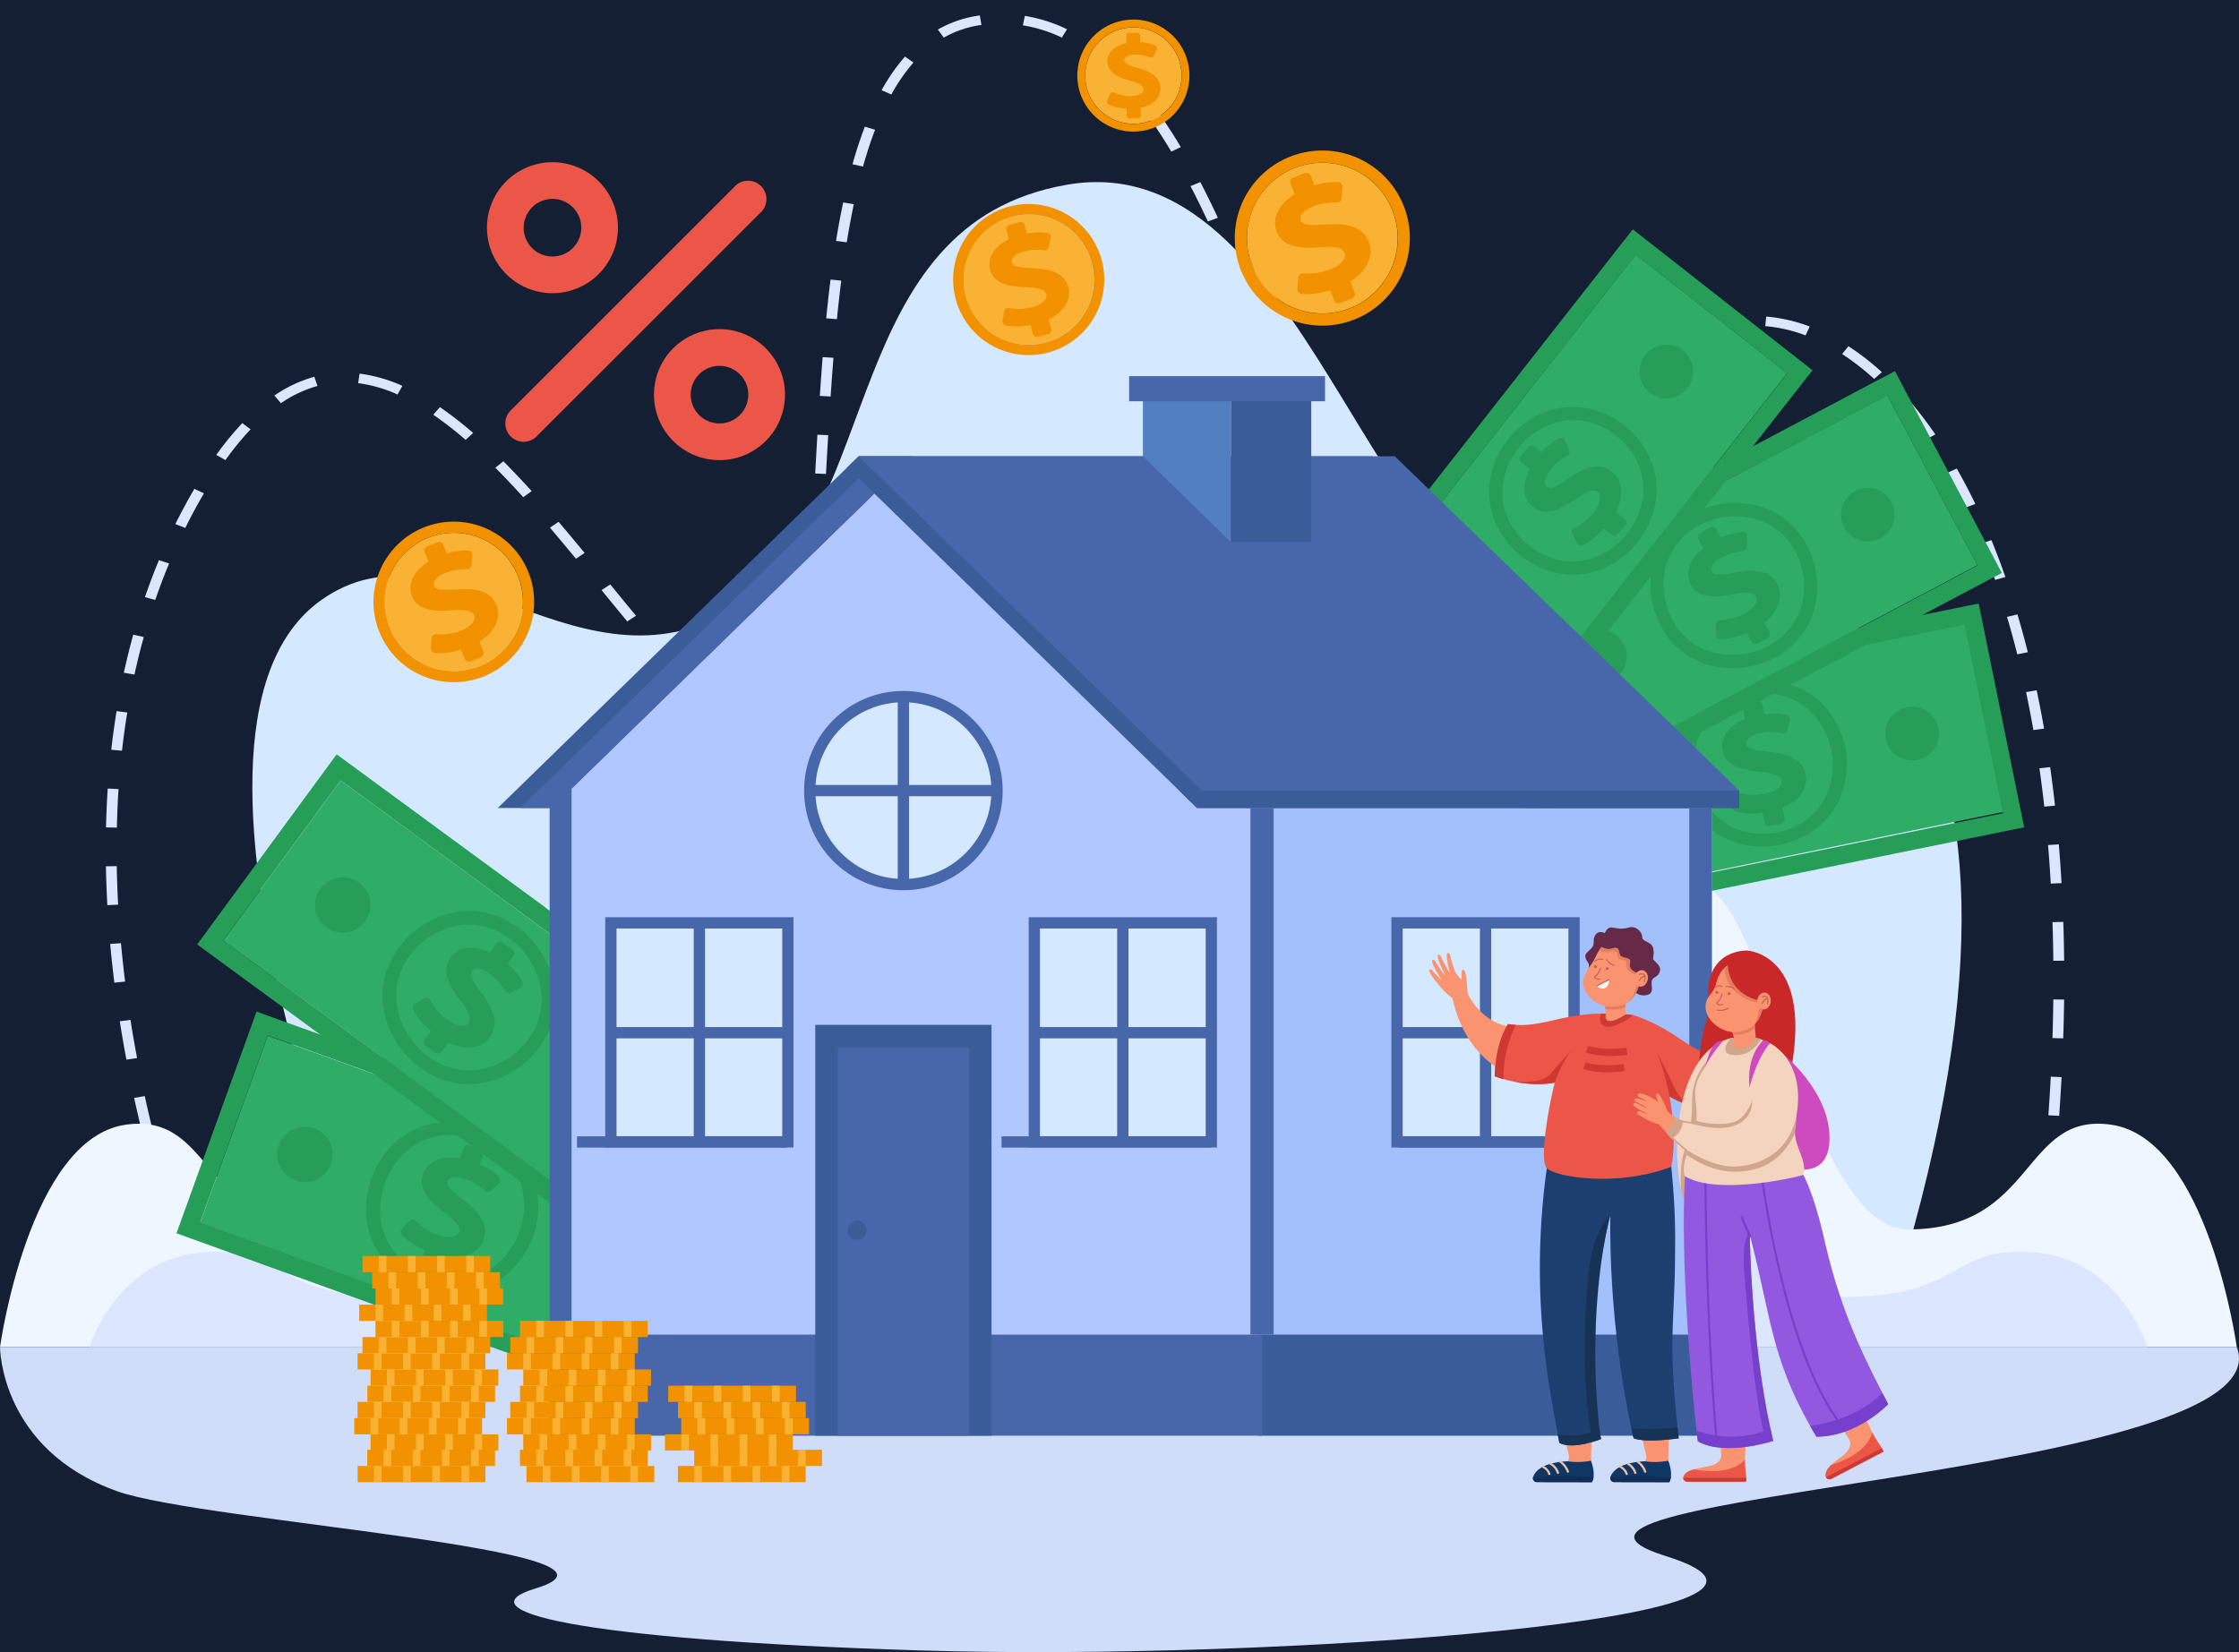 <svg id="Ñëîé_1" data-name="Ñëîé 1" xmlns="http://www.w3.org/2000/svg" viewBox="0 0 2298.11 1696.12"><defs><style>.cls-1{fill:#151f34;}.cls-2{fill:#dce6ff;}.cls-3{fill:#d4e8ff;}.cls-4{fill:#eef7ff;}.cls-5{fill:#cfddf9;}.cls-6{fill:#2fac66;}.cls-7{fill:#269e57;}.cls-8{fill:#a2c0fc;}.cls-9{fill:#3a5c99;}.cls-10{fill:#b0c8ff;}.cls-11{fill:#4867aa;}.cls-12{fill:#527fbf;}.cls-13{fill:#eb5648;}.cls-14{fill:#ce3932;}.cls-15{fill:#662948;}.cls-16{fill:#f99370;}.cls-17{fill:#103663;}.cls-18{fill:#e8c0a6;}.cls-19{fill:#0f2e54;}.cls-20{fill:#1d3f70;}.cls-21{fill:#e57d61;}.cls-22{fill:#f9f8f3;}.cls-23{fill:#c16256;}.cls-24{fill:#163356;}.cls-25{fill:#c92828;}.cls-26{fill:#ce4abf;}.cls-27{fill:#f4d4be;}.cls-28{fill:#d1a68f;}.cls-29{fill:#9358e0;}.cls-30{fill:#7640cc;}.cls-31{fill:#f9b233;}.cls-32{fill:#f39200;}</style></defs><rect id="_16" data-name="16" class="cls-1" x="-150.95" y="-144" width="2600" height="2000"/><g id="_15" data-name="15"><path class="cls-2" d="M193.69,1320.1c-4.54-12.37-9-25.18-13.34-38.09l10.64-2.82c4.28,12.83,8.74,25.56,13.25,37.85Zm1903.06-16-11-1.21c1.82-13.17,3.56-26.43,5.16-39.42l11,1.08C2100.33,1277.61,2098.58,1290.92,2096.75,1304.13ZM168.1,1243.63c-3.89-12.75-7.66-25.75-11.2-38.62l10.78-2.35c3.52,12.79,7.27,25.71,11.13,38.39ZM2106.47,1225l-11-.93c1.41-13.22,2.71-26.52,3.87-39.53l11.06.78C2109.19,1198.34,2107.88,1211.69,2106.47,1225Zm-1959.71-58.8c-3.21-13-6.26-26.14-9.07-39.06l10.9-1.88c2.79,12.84,5.82,25.91,9,38.82Zm1966.78-20.61-11.08-.62c.94-13.21,1.77-26.54,2.45-39.61l11.09.46C2115.31,1118.9,2114.48,1132.29,2113.54,1145.55Zm-1983.8-57.71c-2.47-13.16-4.75-26.42-6.79-39.43l11-1.37c2,12.93,4.29,26.1,6.75,39.17Zm1988-21.87-11.09-.29c.43-13.27.73-26.61.88-39.65l11.1.1C2118.42,1039.24,2118.13,1052.64,2117.69,1066ZM117.38,1008.81c-1.66-13.28-3.1-26.65-4.28-39.72l11.06-.8c1.18,13,2.61,26.24,4.25,39.44Zm1990.15-22.43c-.13-13.29-.42-26.62-.84-39.65l11.09-.28c.43,13.09.72,26.49.85,39.84ZM110.19,929.26c-.74-13.37-1.23-26.79-1.45-39.89l11.09-.15c.23,13,.71,26.3,1.44,39.56ZM2104.9,907.13c-.76-13.26-1.7-26.57-2.78-39.55l11.06-.74c1.1,13.06,2,26.45,2.81,39.78Zm-1985-57.48-11.1-.21c.31-13.4.91-26.82,1.78-39.9l11.07.58C120.84,823.07,120.25,836.37,119.94,849.65ZM2098.27,828.1c-1.48-13.26-3.16-26.5-5-39.36l11-1.24c1.84,13,3.53,26.28,5,39.62ZM125.21,770.71l-11-1c1.51-13.35,3.35-26.7,5.46-39.67l11,1.42C128.52,744.3,126.7,757.5,125.21,770.71Zm1961.86-21.19c-2.31-13.18-4.85-26.3-7.54-39l10.91-1.83c2.71,12.81,5.27,26,7.59,39.32ZM774.51,748.13c-15.42-2.17-26.57-8.41-42-19.2l7-7.65c13.54,9.43,23.31,15.08,36.2,17ZM813,724.64l-9.89-4.5c5.08-8.85,9.57-21.13,13.35-36.5l10.84,2.11C823.29,702.18,818.61,714.9,813,724.64Zm-113.11-24c-8.84-8.76-18.28-18.84-28.88-30.82l8.72-6.11c10.45,11.81,19.74,21.73,28.42,30.33ZM138,692.52l-10.9-1.88c2.88-13.18,6.13-26.32,9.67-39.06L147.58,654C144.08,666.53,140.87,679.5,138,692.52Zm1932.53-20.77c-3.28-13-6.83-26-10.54-38.43l10.73-2.53c3.75,12.58,7.32,25.63,10.64,38.8ZM834.79,646l-11-1.26c1.7-11.79,3.23-24.69,4.67-39.46l11,.86C838.06,621.05,836.52,634.09,834.79,646Zm-190.94-8c-9-10.83-18.38-22.29-26.44-32.18l9-5.8c8.05,9.87,17.39,21.3,26.38,32.11Zm812.52-.81a51,51,0,0,1-25.21-6.83l5.92-8.35c12.14,6.82,24.08,6.83,37,1.4l4.77,8.91A57.59,57.59,0,0,1,1456.37,637.17Zm-1297-21.27L148.77,613c4.41-12.83,9.25-25.59,14.38-37.92l10.41,3.42C168.5,590.67,163.73,603.25,159.38,615.9Zm1355.74-9.41-8.15-6.7a345.3,345.3,0,0,0,27.58-30.58l9,5.79A353.77,353.77,0,0,1,1515.12,606.49Zm-115.51-6.79a297.47,297.47,0,0,1-21.76-35.49l10-4.23a286.83,286.83,0,0,0,21,34.34Zm648.15-4.37c-4.47-12.8-9.24-25.39-14.18-37.44l10.43-3.38c5,12.19,9.83,24.94,14.35,37.88ZM591.11,573.61c-10.16-12.35-18.62-22.48-26.63-31.9l8.84-6c8.06,9.46,16.55,19.64,26.74,32Zm251.74-7.34-11.07-.64c.84-11.56,1.69-24.57,2.61-39.75l11.08.53C844.55,541.63,843.69,554.67,842.85,566.27ZM190.19,542,180,538q9.14-18.42,19.48-36.12l9.84,4.56Q199.18,523.82,190.19,542ZM1569,542l-9.27-5.42c7.89-10.67,16-22,24.28-33.39l9.33,5.34C1585,519.93,1576.88,531.25,1569,542Zm-209-14.6c-5-11.22-10.22-23.46-15.88-37.42l10.44-3.35c5.62,13.86,10.77,26,15.75,37.11Zm657.28-6.16c-6-12.36-12.28-24.37-18.76-35.7l9.89-4.48c6.59,11.52,13,23.73,19.07,36.29ZM537.07,510.43c-10.07-11.12-19.44-21-28.65-30.26l8.3-6.56c9.33,9.36,18.82,19.38,29,30.62Zm310.71-23.84-11.08-.5c.75-13.19,1.49-26.39,2.28-39.82l11.09.52C849.27,460.21,848.53,473.4,847.78,486.59Zm769.86-11.45-9.26-5.44c9.27-12.49,17.56-23.28,25.35-33l9,5.72C1635.06,452.05,1626.84,462.75,1617.64,475.14ZM231.37,472.35,222,467a310.33,310.33,0,0,1,26.72-32.62l8.48,6.37A301.79,301.79,0,0,0,231.37,472.35Zm1097.91-20.08c-5.09-13.27-10.08-26.55-14.29-37.79l10.53-3.12c4.2,11.22,9.19,24.48,14.27,37.72Zm-851.38-.7a372.1,372.1,0,0,0-33.15-25.79l6.77-7.83a385.62,385.62,0,0,1,34.13,26.55ZM1977,451.15a405.79,405.79,0,0,0-24.78-32.45l8.85-6A415.14,415.14,0,0,1,1986.41,446ZM288.35,413.93l-6.73-7.85a137.6,137.6,0,0,1,41-19.28l3.25,9.44A126.41,126.41,0,0,0,288.35,413.93Zm1381.19-3-8.62-6.22a405.4,405.4,0,0,1,30.15-30.05l7.85,7A394.71,394.71,0,0,0,1669.54,410.91Zm-817-3.88-11.08-.59c1-14.35,1.92-27.39,2.92-39.85l11.07.71C854.46,379.72,853.51,392.71,852.55,407ZM408.06,405a143.37,143.37,0,0,0-40.48-11.63l1.5-9.79A155.91,155.91,0,0,1,413,396.12Zm1515.56-16a255.17,255.17,0,0,0-32.88-25.55l6.53-8a266.06,266.06,0,0,1,34.29,26.63Zm-622.79-12.3c-5.52-14.69-10.07-26.67-14.32-37.7l10.5-3.2c4.26,11.05,8.82,23.05,14.35,37.77Zm431.3-20.29-6.36-8.09a164.71,164.71,0,0,1,41-18.7l3.43,9.39A153.08,153.08,0,0,0,1732.13,356.41Zm121.1-12.1a154.7,154.7,0,0,0-41.36-9.49l1-9.83a166.45,166.45,0,0,1,44.63,10.23ZM859,327.66l-11-.88c1.38-13.85,2.88-27.23,4.47-39.76l11,1.1C861.88,300.58,860.39,313.88,859,327.66Zm412.74-26.21c-5.37-13.32-10.42-25.49-15.45-37.22l10.37-3.52c5.06,11.79,10.14,24,15.53,37.41Zm-402.64-52.7-11-1.41c2.25-13.83,4.72-27.12,7.34-39.52l10.9,1.83C873.77,221.91,871.33,235.06,869.11,248.75Zm370.7-21.38c-6-12.77-12-25-17.87-36.29l10.07-4.15c6,11.43,12,23.76,18,36.65ZM885.79,171,875,168.62c3.87-13.79,8.14-26.78,12.68-38.6l10.5,3.19C893.76,144.77,889.58,157.49,885.79,171Zm316.44-15.37c-7.3-12.23-14.75-23.71-22.16-34.13l9.38-5.27C1197,126.86,1204.6,138.56,1212,151ZM914.87,97l-10-4.37a194.64,194.64,0,0,1,24-34.53l8.72,6.11A184.35,184.35,0,0,0,914.87,97Zm239.77-7.55A256.35,256.35,0,0,0,1124.89,61l7.44-7.32a265.91,265.91,0,0,1,31,29.64Zm-186-50.83-6-8.31a119.1,119.1,0,0,1,43.05-14.47l1.69,9.76A107.38,107.38,0,0,0,968.62,38.66Zm121.25,0a144.74,144.74,0,0,0-40-12.59l2-9.72A156.94,156.94,0,0,1,1095.14,30Z"/><path class="cls-3" d="M405.18,1379s-270.3-623.79-75.78-762.7c130-92.84,267.82,111.83,432.31,3.55,146.43-96.39,99.88-389.66,333.43-430.2,262.58-45.58,320.4,501.42,535.89,426.65,261.48-90.72,521.59,93.45,296.81,763.9Z"/><path class="cls-4" d="M2167.08,1154.69c-92.09-13.37-77.07,107.47-208.34,107.47-120,0-158.43-460.21-245.76-328.66-447.7,674.44-187.73-286.81-543.78-299-161-5.52-268.27,162.7-307.83,460.53C804,1364.25,671,889.64,534.17,933.76c-87,28-77,328.4-197,328.4-131.28,0-116.25-120.85-208.35-107.47C29.62,1169.09,0,1383,0,1383H2295.85S2266.24,1169.09,2167.08,1154.69Z"/><path class="cls-2" d="M2085.52,1285.51c-84.72-5.72-70.9,45.89-191.67,45.89-110.42,0-107.38-115.66-181.28-140.23-136.07-45.27-248.26,183.82-301,68.85-100.2-305.08-392.44-458.07-527.26,0-52.76,115-176.13-90.19-301-68.85C506.41,1204.3,512.42,1331.4,402,1331.4c-120.77,0-106.94-51.61-191.67-45.89C119.11,1291.66,91.86,1383,91.86,1383H2204S2176.75,1291.66,2085.52,1285.51Z"/><path class="cls-5" d="M0,1383s0,105.37,120.75,148.12c88,31.16,558.61,60.45,428.46,99.8-73.48,22.21,37.5,52.38,395.37,63.48s971.93-32.41,765.43-96.8,637.09-80.67,585.85-214.6Z"/></g><g id="_14" data-name="14"><rect class="cls-6" x="1579.61" y="685.66" width="461.36" height="197.49" transform="matrix(0.98, -0.2, 0.2, 0.98, -119.93, 376.13)"/><path class="cls-7" d="M1603.69,926.79l-39.33-193.54,452.11-91.87,39.32,193.54-452.1,91.87Zm-14.44,21.8,488.35-99.23-46.69-229.78-488.35,99.23,46.69,229.78Z"/><circle class="cls-6" cx="1810.05" cy="784.09" r="72.03" transform="translate(-24.29 1509.55) rotate(-45)"/><path class="cls-7" d="M1726.18,801.13C1752.06,911.24,1913,878.68,1894,767,1868.09,656.93,1707.16,689.49,1726.18,801.13Zm69.55-87.64c93.54-17.09,120.87,120.89,28.69,141.19C1730.89,871.77,1703.55,733.79,1795.73,713.49Z"/><path class="cls-7" d="M1788.8,727.68l2.15,10.61c-16.65,6.78-25.55,19.19-22.88,32.36,3.33,16.38,21.14,20.19,39.84,21.85,16.93,1.66,19.95,5.51,20.67,9,.63,3.06-1.2,5.58-2.84,7.14-2.89,2.77-7.56,4.92-13.14,6.06a58.44,58.44,0,0,1-26.15-.56,4.46,4.46,0,0,0-5.51,3.24l-2.56,10.43a4.45,4.45,0,0,0,3,5.33c7.11,2.17,17.61,2.6,27.72,1.25l2.06,10.15a4.46,4.46,0,0,0,5.26,3.48l11.8-2.4a4.46,4.46,0,0,0,3.48-5.26l-2.24-11c19.63-8,26.25-22.5,23.93-33.91-3.62-17.84-21.37-22-38.23-23.65-18.13-1.88-21.84-4.14-22.61-7.93s3.19-8.82,13.89-11a52.89,52.89,0,0,1,22.78,0,4.46,4.46,0,0,0,5.23-3.21l2.78-10.33a4.5,4.5,0,0,0-.5-3.47,4.27,4.27,0,0,0-.3-.44,4.44,4.44,0,0,0-2.55-1.6,65.63,65.63,0,0,0-22.8-.72l-2-9.62a4.44,4.44,0,0,0-5.25-3.48l-11.62,2.36A4.46,4.46,0,0,0,1788.8,727.68Z"/><path class="cls-7" d="M1989.53,747.62a27.52,27.52,0,1,1-32.45-21.49A27.52,27.52,0,0,1,1989.53,747.62Z"/><path class="cls-7" d="M1684.56,809.59a27.52,27.52,0,1,1-32.45-21.49A27.53,27.53,0,0,1,1684.56,809.59Z"/></g><g id="_13" data-name="13"><rect class="cls-6" x="1548.88" y="502.34" width="461.34" height="197.48" transform="translate(-74.39 902.74) rotate(-27.91)"/><path class="cls-7" d="M1529.54,621.87,1937.26,406l92.41,174.53L1622,796.4l-92.42-174.53Zm-25-7.69L1614.27,821.4l440.4-233.21L1944.94,381l-440.39,233.2Z"/><circle class="cls-6" cx="1779.57" cy="601.19" r="72.03" transform="translate(773.09 2187.16) rotate(-76.27)"/><path class="cls-7" d="M1709.06,615.85c-17.81-92.48,120-122.09,141.09-29.32,17.82,92.47-120,122.08-141.09,29.32Zm-13.29,2.76c26,110,187.76,76.22,167.67-34.86-26-110-187.74-76.2-167.67,34.86Z"/><path class="cls-7" d="M1755.58,541.52l-10.47,5.55a4.45,4.45,0,0,0-1.86,6l5.07,9.57c-14.06,11.21-19.09,25.64-12.8,37.51,7.82,14.78,26,13.39,44.39,9.7,16.71-3.19,20.69-.35,22.39,2.84,1.46,2.76.42,5.69-.71,7.66-2,3.47-5.86,6.85-10.89,9.52a58.42,58.42,0,0,1-25.25,6.85,4.46,4.46,0,0,0-4.37,4.67l.49,10.73a4.47,4.47,0,0,0,4.42,4.25c7.42.07,17.62-2.48,26.94-6.63l4.84,9.15a4.47,4.47,0,0,0,6,1.86l10.65-5.64a4.47,4.47,0,0,0,1.85-6l-5.27-10c13.63-10.85,17.57-23.46,15.52-33.32a22.8,22.8,0,0,0-2.14-6c-8.52-16.09-26.71-15-43.36-11.88-17.93,3.32-22.13,2.19-23.93-1.22a6.13,6.13,0,0,1,.22-5.57c1.05-2.2,3.64-5.53,10-8.9a52.91,52.91,0,0,1,21.85-6.41,4.44,4.44,0,0,0,4.11-4.55l-.25-10.69a4.46,4.46,0,0,0-4.76-4.35,65.49,65.49,0,0,0-22.08,5.75l-4.6-8.67a4.47,4.47,0,0,0-6-1.85Z"/><path class="cls-7" d="M1941.44,515.49a27.52,27.52,0,1,1-37.2-11.44A27.52,27.52,0,0,1,1941.44,515.49Z"/><path class="cls-7" d="M1666.41,661.12a27.52,27.52,0,1,1-37.19-11.44A27.51,27.51,0,0,1,1666.41,661.12Z"/></g><g id="_12" data-name="12"><rect class="cls-6" x="1383.73" y="405.1" width="461.35" height="197.49" transform="translate(221.7 1463.29) rotate(-51.9)"/><path class="cls-7" d="M1394.34,624.44l284.7-363,155.4,121.87-284.7,363-155.4-121.87Zm-26,3.14,184.5,144.7L1860.4,380.15l-184.5-144.7L1368.38,627.58Z"/><circle class="cls-6" cx="1614.42" cy="503.82" r="72.04"/><path class="cls-7" d="M1568.22,559.16c-71.61-61.82,18.56-170.08,92.34-110.59,71.61,61.82-18.56,170.08-92.34,110.59Zm-8.7,10.42c89.07,69.91,194.39-56.32,109.74-131.43-89.08-69.91-194.38,56.32-109.74,131.43Z"/><path class="cls-7" d="M1560.86,468.45a4.45,4.45,0,0,0,.76,6.26l8.52,6.68c-8.13,15.67-7.06,30.63,3,39l.56.45c13.16,10.32,29.18,1.67,44.5-9.19,14-9.71,18.76-8.73,21.61-6.5,2.48,1.91,2.69,5,2.46,7.28-.4,4-2.57,8.64-6.08,13.13a58.39,58.39,0,0,1-20.27,16.52,4.45,4.45,0,0,0-2.1,6l4.81,9.61a4.46,4.46,0,0,0,5.76,2.09c6.82-3,15.1-9.44,21.92-17l8.15,6.39a4.46,4.46,0,0,0,6.26-.75l7.43-9.48a4.48,4.48,0,0,0-.75-6.26l-8.87-7c9.6-18.45,5.57-33.57-3.24-40.92l-.51-.42c-14.33-11.23-30.51-2.87-44.44,6.78-15,10.32-19.33,11-22.36,8.62a6.12,6.12,0,0,1-2.06-5.18c.06-2.44,1.07-6.53,5.51-12.2a53.07,53.07,0,0,1,17.36-14.74,4.47,4.47,0,0,0,1.91-5.83l-4.58-9.66a4.51,4.51,0,0,0-2.63-2.33,4.46,4.46,0,0,0-3.49.29,65.86,65.86,0,0,0-17.84,14.24l-7.72-6.06a4.46,4.46,0,0,0-6.26.76Z"/><circle class="cls-7" cx="1710.36" cy="381.4" r="27.52" transform="translate(-26.91 151.82) rotate(-5.04)"/><circle class="cls-7" cx="1518.4" cy="626.3" r="27.52" transform="translate(506.47 1920.05) rotate(-74.38)"/></g><g id="_11" data-name="11"><rect class="cls-6" x="362.17" y="1001.9" width="203.81" height="476.12" transform="translate(-859.8 1255.21) rotate(-70.14)"/><path class="cls-7" d="M205.56,1254.67,274.8,1063l447.82,161.74L653.38,1416.4,205.56,1254.67Zm-24.43,11.47,483.72,174.7,82.2-227.6-483.72-174.7-82.2,227.6Z"/><circle class="cls-6" cx="464.08" cy="1239.68" r="74.34"/><path class="cls-7" d="M381,1209.68c-36.3,110.94,123,168.64,166.2,60C583.49,1158.75,424.16,1101.06,381,1209.68Zm108.35-39.91c91.62,35.14,41.64,171.44-50.51,139.84C347.22,1274.47,397.2,1138.17,489.34,1169.77Z"/><path class="cls-7" d="M475.61,1178.55l-3.79,10.5c-18.32-3-32.83,3.2-37.54,16.25-5.87,16.23,7.79,29.14,23.39,40.64,14,10.56,14.62,15.57,13.35,19.08-1.09,3-4,4.27-6.33,4.77-4,.89-9.31.28-14.84-1.72a60.23,60.23,0,0,1-22.75-14.53,4.6,4.6,0,0,0-6.59-.1l-7.86,7.82a4.59,4.59,0,0,0-.19,6.32c5.1,5.73,14.12,11.75,23.76,16l-3.63,10.06a4.6,4.6,0,0,0,2.76,5.89l11.7,4.22a4.6,4.6,0,0,0,5.89-2.76l3.95-10.94c21.58,3.51,35.21-5.74,39.29-17,6.39-17.66-7-30.83-21-41.36-15-11.4-17-15.39-15.67-19.13s7.55-6.06,18.14-2.23a54.59,54.59,0,0,1,20.07,12.25,4.62,4.62,0,0,0,6.33,0l8-7.61a4.65,4.65,0,0,0,1.43-3.33,3.39,3.39,0,0,0,0-.55,4.59,4.59,0,0,0-1.38-2.78,67.85,67.85,0,0,0-19.71-12.88l3.44-9.52a4.67,4.67,0,0,0-.16-3.52,4.58,4.58,0,0,0-2.61-2.37l-11.5-4.16A4.62,4.62,0,0,0,475.61,1178.55Z"/><path class="cls-7" d="M641.84,1303.89a28.4,28.4,0,1,1-17.06-36.36A28.39,28.39,0,0,1,641.84,1303.89Z"/><path class="cls-7" d="M339.76,1194.79a28.4,28.4,0,1,1-17.07-36.36A28.4,28.4,0,0,1,339.76,1194.79Z"/></g><g id="_10" data-name="10"><rect class="cls-6" x="379.46" y="786.07" width="203.82" height="476.14" transform="translate(-629.16 806.64) rotate(-53.74)"/><path class="cls-7" d="M349.62,801.13l383.93,281.6L613,1247.08,229.08,965.48,349.62,801.13Zm-4.1-26.67L202.4,969.59l414.71,304.17,143.12-195.13L345.52,774.46Z"/><circle class="cls-6" cx="481.32" cy="1024.07" r="74.34" transform="translate(-137.48 76.72) rotate(-7.98)"/><path class="cls-7" d="M436,965.18c77.89-58.15,167.37,56.51,90.7,117.86-77.88,58.15-167.36-56.51-90.7-117.86Zm-8.54-11.1c-90.46,73.61,13.66,208.68,107.8,140.06,90.44-73.64-13.67-208.67-107.8-140.06Z"/><path class="cls-7" d="M525.93,975l-9.86-7.23a4.6,4.6,0,0,0-6.44,1l-6.61,9c-16.73-8-32.4-6.2-40.6,5-10.2,13.92-.75,30.15,11,45.6,10.49,14.08,9.64,19.06,7.43,22.07-1.9,2.6-5.09,3-7.42,2.79-4.13-.29-9-2.37-13.75-5.84A60.43,60.43,0,0,1,441.92,1027a4.61,4.61,0,0,0-6.3-2l-9.75,5.28a4.62,4.62,0,0,0-2,6c3.27,6.93,10.23,15.26,18.28,22l-6.32,8.63a4.6,4.6,0,0,0,1,6.43l10,7.35a4.59,4.59,0,0,0,6.43-1l6.87-9.37c16.21,7.78,29.7,5.77,37.93-.57a23.3,23.3,0,0,0,4.58-4.68c11.12-15.15,1.95-31.56-8.46-45.61-11.15-15.17-12-19.57-9.64-22.78a6.35,6.35,0,0,1,5.28-2.3c2.52,0,6.77.89,12.76,5.28a54.72,54.72,0,0,1,15.79,17.42,4.6,4.6,0,0,0,6.08,1.77l9.81-5a4.59,4.59,0,0,0,1.89-6.37,67.77,67.77,0,0,0-15.27-17.93l6-8.16a4.61,4.61,0,0,0-1-6.44Z"/><path class="cls-7" d="M633.71,1135.88a28.4,28.4,0,1,1-6.11-39.7A28.41,28.41,0,0,1,633.71,1135.88Z"/><path class="cls-7" d="M374.72,945.93a28.4,28.4,0,1,1-6.1-39.7A28.4,28.4,0,0,1,374.72,945.93Z"/></g><g id="_9" data-name="9"><rect class="cls-3" x="682.51" y="690.75" width="259.81" height="783.17"/><rect class="cls-3" x="1094.13" y="564.84" width="198.84" height="909.08"/><polygon class="cls-8" points="1757.04 1473.93 1291.81 1473.93 1291.81 829.55 1757.03 829.56 1757.04 1473.93"/><polygon class="cls-9" points="510.88 829.55 881.32 468.44 936.84 468.44 566.4 829.55 510.88 829.55"/><polygon class="cls-10" points="936.84 468.44 566.4 829.55 565.37 829.55 565.37 1473.93 1295.35 1473.93 1295.35 829.55 1307.28 829.55 936.84 468.44"/><ellipse class="cls-11" cx="927.24" cy="811.65" rx="101.93" ry="102.3"/><ellipse class="cls-3" cx="927.24" cy="811.65" rx="90.36" ry="90.7"/><rect class="cls-11" x="1055.86" y="941.64" width="193.22" height="236.42"/><rect class="cls-3" x="1067.43" y="953.25" width="170.09" height="213.2"/><rect class="cls-11" x="1428.18" y="941.64" width="193.22" height="236.42"/><rect class="cls-3" x="1439.74" y="953.25" width="170.09" height="213.2"/><rect class="cls-11" x="621.24" y="941.64" width="193.22" height="236.42"/><rect class="cls-3" x="632.81" y="953.25" width="170.09" height="213.2"/><rect class="cls-11" x="1519" y="948.07" width="11.59" height="224.31"/><rect class="cls-11" x="1435.91" y="1054.43" width="173.93" height="11.59"/><polygon class="cls-9" points="1757.04 1473.93 1291.8 1473.93 1291.8 1370.17 1757.02 1370.17 1757.04 1473.93"/><rect class="cls-11" x="564.13" y="1370.17" width="731.21" height="103.75"/><path class="cls-9" d="M1228.64,829.55,869.75,479.71l11.57-11.28h527.15L1757,805.94v23.6Z"/><path class="cls-11" d="M1279.79,829.55l-46.39-17.89L1109.93,691.29c-31.72-30.91-198.05-193.07-228.6-222.85h550.28c105,101.66,248.81,240.73,353.5,343.2l-.06,17.91Z"/><polygon class="cls-12" points="1173.09 468.44 1173.09 391.97 1263.45 391.97 1263.45 556.52 1173.09 468.44"/><rect class="cls-9" x="1263.45" y="391.97" width="82.43" height="164.55"/><rect class="cls-11" x="1158.96" y="386.17" width="201.06" height="25.79"/><polygon class="cls-9" points="1228.64 829.55 1210.28 811.65 1785.11 811.63 1785.11 829.54 1228.64 829.55"/><polygon class="cls-11" points="807.67 1066.02 807.67 1054.43 723.65 1054.43 723.65 948.07 712.06 948.07 712.06 1054.43 626.95 1054.43 626.95 1066.02 712.06 1066.02 712.06 1166.58 592.26 1166.58 592.26 1178.17 807.67 1178.17 807.67 1166.58 723.65 1166.58 723.65 1066.02 807.67 1066.02"/><polygon class="cls-11" points="1243.37 1066.02 1243.37 1054.43 1158.27 1054.43 1158.27 948.07 1146.68 948.07 1146.68 1054.43 1062.65 1054.43 1062.65 1066.02 1146.68 1066.02 1146.68 1166.58 1027.95 1166.58 1027.95 1178.17 1243.37 1178.17 1243.37 1166.58 1158.27 1166.58 1158.27 1066.02 1243.37 1066.02"/><rect class="cls-11" x="1435.91" y="1166.58" width="213.65" height="11.59"/><polygon class="cls-11" points="897.51 506.77 881.32 490.99 534.01 829.55 564.13 829.55 564.13 1396.46 586.68 1396.46 586.68 809.78 897.51 506.77"/><rect class="cls-11" x="1283.41" y="829.55" width="23.87" height="540.63"/><polygon class="cls-11" points="1757.03 829.56 1757.03 1370.17 1733.91 1370.17 1733.91 829.55 1757.03 829.56"/><polygon class="cls-11" points="1022.59 805.86 933.04 805.86 933.04 715.03 921.45 715.03 921.45 805.86 831.26 805.86 831.26 817.45 921.45 817.45 921.45 905.31 933.04 905.31 933.04 817.45 1022.59 817.45 1022.59 805.86"/><rect class="cls-9" x="836.78" y="1052.15" width="180.92" height="421.78"/><rect class="cls-11" x="859.92" y="1075.36" width="134.66" height="398.57"/><path class="cls-9" d="M889.54,1263a9.78,9.78,0,1,1-9.77-9.78A9.76,9.76,0,0,1,889.54,1263Z"/></g><g id="_8" data-name="8"><path class="cls-13" d="M1761,1141.31c-8.37-.06-19-2.9-29.6-7.12-13-5.19-25.74-12.48-33.79-19.29l-1.08-3.7c-3.53-12.06-14.8-50-20.35-69,0,0,20.35,5.15,48.14,24.35,18.66,12.89,29.76,17.1,42.25,19.64C1766.59,1086.23,1772.59,1107.24,1761,1141.31Z"/><path class="cls-14" d="M1731.42,1134.19c-13-5.19-25.74-12.48-33.79-19.29,0,0-.39-1.35-1.08-3.7l4.51-30.09s12.15,23,16.56,33.79C1720.44,1121.81,1727,1129.53,1731.42,1134.19Z"/><path class="cls-15" d="M1647,957.91s-6-3.3-9.56,2,.45,8.91-4,13.58-7.22,5.52-6,10,4.7,4.95,3.2,10.54c0,0,16.78-16.06,19-26S1647,957.91,1647,957.91Z"/><path class="cls-16" d="M1578,1521.55l56,.1c-2.35-16,.33-51.68.33-70.47l-33.66,2.83,9.72,40.2a10.27,10.27,0,0,1-7,11c-10.36,4-22.25,2-28.86,10.17A4,4,0,0,0,1578,1521.55Z"/><path class="cls-17" d="M1635.62,1516.27a14.18,14.18,0,0,1-1.7,5.38l-56.49-.1a4,4,0,0,1-3.79-5.29l0-.09c2.12-5.92,9.66-14.75,35.61-16,0,0,9.12,2.1,23.69-.51C1633,1499.63,1636.57,1508.61,1635.62,1516.27Z"/><path class="cls-18" d="M1590.14,1514.29a1.14,1.14,0,0,1-.92-.71,12.13,12.13,0,0,0-6-6.73,1.16,1.16,0,0,1-.64-1.49,1.14,1.14,0,0,1,1.49-.64,14.42,14.42,0,0,1,7.22,8,1.15,1.15,0,0,1-1.2,1.57Z"/><path class="cls-18" d="M1599,1513.23a1.12,1.12,0,0,1-1-.8,15.77,15.77,0,0,0-7-8.67,1.15,1.15,0,1,1,1.06-2,18,18,0,0,1,8.14,10,1.14,1.14,0,0,1-.76,1.43A1.09,1.09,0,0,1,1599,1513.23Z"/><path class="cls-18" d="M1609.15,1512a1.15,1.15,0,0,1-.94-.77,20.61,20.61,0,0,0-7.11-9.51,1.15,1.15,0,1,1,1.27-1.91,22.68,22.68,0,0,1,8,10.68,1.15,1.15,0,0,1-1.22,1.51Z"/><path class="cls-19" d="M1573.67,1516.17l61.95.1a14.18,14.18,0,0,1-1.7,5.38l-56.49-.1a4,4,0,0,1-3.79-5.29Z"/><path class="cls-16" d="M1657.32,1521.55l56,.1c-2.35-16,.33-51.68.33-70.47L1680,1454l9.72,40.2a10.29,10.29,0,0,1-7,11c-10.35,4-22.24,2-28.86,10.17A4,4,0,0,0,1657.32,1521.55Z"/><path class="cls-17" d="M1715,1516.27a14.2,14.2,0,0,1-1.71,5.38l-56.48-.1a4,4,0,0,1-3.8-5.29l0-.09c2.11-5.92,9.65-14.75,35.6-16,0,0,9.13,2.1,23.69-.51C1712.34,1499.63,1716,1508.61,1715,1516.27Z"/><path class="cls-18" d="M1669.51,1514.29a1.16,1.16,0,0,1-.92-.71,12.1,12.1,0,0,0-5.94-6.73,1.14,1.14,0,0,1,.84-2.13,14.39,14.39,0,0,1,7.22,8,1.14,1.14,0,0,1-.63,1.49A1.12,1.12,0,0,1,1669.51,1514.29Z"/><path class="cls-18" d="M1678.4,1513.23a1.14,1.14,0,0,1-1-.8,15.73,15.73,0,0,0-7-8.67,1.15,1.15,0,0,1-.48-1.55,1.14,1.14,0,0,1,1.54-.48,17.92,17.92,0,0,1,8.14,10,1.14,1.14,0,0,1-.75,1.43A1.12,1.12,0,0,1,1678.4,1513.23Z"/><path class="cls-18" d="M1688.52,1512a1.16,1.16,0,0,1-.94-.77,20.7,20.7,0,0,0-7.1-9.51,1.14,1.14,0,0,1,1.26-1.91,22.62,22.62,0,0,1,8,10.68,1.14,1.14,0,0,1-.71,1.45A1.12,1.12,0,0,1,1688.52,1512Z"/><path class="cls-19" d="M1653.05,1516.17l62,.1a14.2,14.2,0,0,1-1.71,5.38l-56.48-.1a4,4,0,0,1-3.79-5.29Z"/><path class="cls-16" d="M1602.92,1108.65c-33.25,8.31-94.71-6.9-112.16-83.72,0,0,4.9-3.63,15.56-5.25,0,0,21.32,51.62,82.86,30.72,29.16-9.9,59.89-9.26,59.89-9.26C1655.54,1042.53,1608.19,1107.34,1602.92,1108.65Z"/><path class="cls-20" d="M1723,1476.58s-33.18,5.11-46.25,0c0,0-.88-3.52-2.32-10.08-6.25-28.56-22.84-114.75-21.62-219.22,0,2.14-31.14,109.76-9.55,230.11,0,0-28.66,11.5-42.69,3.93-8.26-46.86-37.6-167.35-5.12-327.88,0,0,66.35,2.88,112-10.91,0,0,13.38,67,11.85,141.11,0,75.26-7.55,84.43,2.46,181.53Q1722.34,1470.67,1723,1476.58Z"/><path class="cls-16" d="M1648.11,1040.67c-.2-1.53-.33-3.19-.39-4.91a149.85,149.85,0,0,1,2-27,5.81,5.81,0,0,1,.44-1.86c.07-.29.16-.58.25-.86a9.44,9.44,0,0,1,6-6.3h0a11.36,11.36,0,0,1,11.47,2.75l.17.18a9.36,9.36,0,0,1,2.34,8c0,.15,0,.31-.07.46s-.08.41-.12.62c-.48-.32-1.83,12.7-1.84,22.14a40.89,40.89,0,0,0,.51,7.57C1688.22,1047.25,1629.9,1066.36,1648.11,1040.67Z"/><path class="cls-21" d="M1670.35,1010.65c0,.15,0,.31-.07.46s-.08.41-.12.62c-.48-.32-1.83,12.69-1.84,22.14-8.89,4-18.79,2.26-20.6,1.89a150.1,150.1,0,0,1,2-27c.24-1.09.42-1.72.45-1.86a8.47,8.47,0,0,1,.25-.86,10.3,10.3,0,0,1,6-6.3h0a10.31,10.31,0,0,1,11.47,2.75l.17.19A10.27,10.27,0,0,1,1670.35,1010.65Z"/><path class="cls-13" d="M1648.11,1040.67l-52.33,70.84h0c-21.84,3.84-44-.24-61.6-6.53.88-36,13.74-53.63,13.74-53.63,12.6,1.91,24.38,1.39,46.43-3.9C1619.88,1041.19,1635.18,1040.61,1648.11,1040.67Z"/><path class="cls-14" d="M1615.23,1085.17l-19.45,26.35c-14.85,2.72-29.68,1.31-41.07-.89h0s27.86,2.32,36.44-7.88,23-25.92,23-25.92Z"/><path class="cls-13" d="M1715.39,1197.85c-55.66,21.37-120.25,10.46-127.92,1.12-7.24-8,1.1-59.3,8.31-87.46,10.42-30.35,30.9-54,52.33-70.84-.15.6-4,16.56,20.72.77h0l7.36.79C1701.75,1059.64,1725.92,1145,1715.39,1197.85Z"/><path class="cls-16" d="M1632.7,1024.75c7.73,7.86,19.67,10.11,29.21,8a24.16,24.16,0,0,0,10.78-5h0c36.18-36-12.55-96.7-35.48-44.21C1629.61,997.94,1616.47,1006.92,1632.7,1024.75Z"/><path class="cls-22" d="M1638.81,1012.18l12.61-6.44s.75,6.87-4.24,8.74C1642.41,1016.26,1638.81,1012.18,1638.81,1012.18Z"/><path class="cls-23" d="M1648.38,995.12a1.45,1.45,0,1,1,1.95.63A1.45,1.45,0,0,1,1648.38,995.12Z"/><path class="cls-23" d="M1636.13,993.06a1.46,1.46,0,1,1,2,.64A1.46,1.46,0,0,1,1636.13,993.06Z"/><path class="cls-23" d="M1638.81,1012.73a.55.55,0,0,1-.25-1l12.61-6.44a.54.54,0,0,1,.74.24.55.55,0,0,1-.24.74l-12.61,6.44A.57.57,0,0,1,1638.81,1012.73Z"/><path class="cls-21" d="M1641.57,975.45s5.29,3.51,10.86,1.76,7.81,0,7.65,4.46,8,3.14,8.92,5.23-.15,6.06,1.68,8.77,11,6,11,6l-1.66,9.73s-3.14,13.46-9.3,17.87a21.36,21.36,0,0,0,2-1.45h0a27.29,27.29,0,0,0,6.62-8.31c.53-1,1-2,1.51-3.14a55.34,55.34,0,0,0,1.92-5.25c.17-.51.76-2.54.9-3,.18-.73-5.29-35.22-7.45-37.36-.12-.12-31.14,0-32.23,1.36C1643.52,972.7,1641.8,975.08,1641.57,975.45Z"/><path class="cls-23" d="M1640.76,1005.72c-1.94,0-4-.85-4.55-2-.17-.39-.39-1.37,1.11-2.18,2.75-1.49,4.77-7.19,4.79-7.25a.55.55,0,0,1,1,.37c-.08.25-2.18,6.16-5.3,7.85-.36.19-.76.48-.63.78.35.83,3,1.75,4.82,1.16a.56.56,0,0,1,.7.36.55.55,0,0,1-.36.69A5.33,5.33,0,0,1,1640.76,1005.72Z"/><path class="cls-15" d="M1643.48,971.84s-4.69-5.77.27-10,4.66-10.61,11.5-9.55,9.4,1.89,16.83-.12,13.74,5.14,13.46,9.85,9.7,4.7,11.19,11.07,0,8.28,0,11,8.71,6.36,7,12.94-7.23,5.57-8.29,9.79,2.19,11.45-2.68,13.83c-7.23,3.52-13.45-1.12-13.45-1.12s9-17.31.57-20.92c-4.13-1.76-8.18-4.12-6.72-10.28s-7.64-4.24-9.78-7.43-.6-7-4.56-7.85S1652.27,977,1643.48,971.84Z"/><path class="cls-16" d="M1691.21,1005.9c-1,4.62-4.78,7.72-8.5,6.94s-5.94-5.17-5-9.78,4.78-7.72,8.5-6.94S1692.19,1001.29,1691.21,1005.9Z"/><path class="cls-23" d="M1687.74,1008.16l-.16,0a.56.56,0,0,1-.37-.69c1-3.24,1-5.47-.1-6.45-1.4-1.3-4.29-.2-4.32-.19a.55.55,0,0,1-.71-.31.56.56,0,0,1,.31-.72c.15,0,3.56-1.36,5.47.41,1.41,1.3,1.54,3.85.41,7.58A.56.56,0,0,1,1687.74,1008.16Z"/><path class="cls-23" d="M1682.59,1007.39a.52.52,0,0,1-.21,0,.56.56,0,0,1-.29-.73c.08-.18,2-4.65,6.24-4.93a.56.56,0,0,1,.58.52.55.55,0,0,1-.51.58c-3.53.24-5.28,4.23-5.3,4.27A.54.54,0,0,1,1682.59,1007.39Z"/><path class="cls-24" d="M1641.55,1466.5q.78,5.4,1.7,10.89s-28.66,11.5-42.69,3.93c0,0-.68-3.08-1.77-8.89C1598.79,1472.43,1622.37,1477.74,1641.55,1466.5Z"/><path class="cls-24" d="M1641.55,1466.5c.15,1.43.43,2.87.66,4.31l-8.75,1.62c-11.2-50.44-6.56-147.36-1.11-179.21,5.37-31.34,20-45.5,20.44-45.91C1652.09,1249.4,1628,1337.74,1641.55,1466.5Z"/><path class="cls-23" d="M1656.63,991.48l-.15,0c-5.85-1.67-7.61-5.78-7.68-6a.53.53,0,0,1,1-.42h0s1.67,3.82,7,5.34a.54.54,0,0,1-.15,1.05Z"/><path class="cls-23" d="M1636.86,987.43a.53.53,0,0,1-.38-.9c.12-.13,3-3,8.71-2.19a.52.52,0,0,1,.45.6.52.52,0,0,1-.6.45c-5.12-.74-7.69,1.78-7.8,1.88A.51.51,0,0,1,1636.86,987.43Z"/><path class="cls-14" d="M1543.31,1107.94c-5.71-1.6-9.13-3-9.13-3,.88-36,13.74-53.63,13.74-53.63a46.45,46.45,0,0,0,7.84.88C1555.56,1052.64,1542,1079.49,1543.31,1107.94Z"/><path class="cls-14" d="M1676.2,1042.24a27.16,27.16,0,0,1-3.4,2.73,67.28,67.28,0,0,1-6.51,4c-6.22,3.39-13.8,6.26-18.64,4.75a7,7,0,0,1-5.14-5.48,10.82,10.82,0,0,1-.23-2.81,16.92,16.92,0,0,1,.9-4.78v0c3.17-.05,4.93,0,4.93,0-.15.6-4,16.56,20.72.77h0A36.15,36.15,0,0,1,1676.2,1042.24Z"/><path class="cls-14" d="M1666.86,1083.23c-24.53,3.08-38.65-2.52-39.26-2.77l2.72-6.73c.15.06,14.41,5.61,38.94,1.84l1.1,7.17C1669.17,1082.93,1668,1083.09,1666.86,1083.23Z"/><path class="cls-14" d="M1664.21,1100c-24.54,3.08-38.65-2.51-39.26-2.77l2.72-6.72c.14.06,14.41,5.6,38.94,1.83l1.1,7.18C1666.52,1099.69,1665.35,1099.85,1664.21,1100Z"/><path class="cls-16" d="M1501.85,995.55c-3.21.77-.73,7.48-2,10.19a44.18,44.18,0,0,1-6.36-8.12q-3.17-8.88-5.43-18c-6.74-6.51-.38,16.19-.21,18.77l-.09,0a143.75,143.75,0,0,1-9.26-17.42c-8.4-5.49,4,18.23,5,20.55l0,0a82.32,82.32,0,0,1-10.68-15.48c-8.89-4.35,5.48,18.09,7.2,20.26l0,.07a85.17,85.17,0,0,1-10.34-10.8c-8.9-3,6.35,14.81,8.11,16.56.63,1.68,6.85,8.49,16.06,14.89,3,2.1,12.44-2.35,12.78-5.95C1505.74,1016.13,1505.64,995.67,1501.85,995.55Z"/><path class="cls-24" d="M1723,1476.58s-33.18,5.11-46.25,0c0,0-.88-3.52-2.32-10.08,0,0,24.84,1.42,47.35-1.33h0Q1722.34,1470.67,1723,1476.58Z"/></g><g id="_7" data-name="7"><path class="cls-16" d="M1728,1517.16a4.35,4.35,0,0,0,4.32,3.95h59.78c.64-6.09-1.42-11.67-1.08-18.35,0,0,0,0,0,0-.28-17.74,3.34-39.29,4.63-55.34h-34.36c.38,6.84,5.35,35.46,5.44,47.71-2,11.47-19.52,10.37-26.83,13C1735.26,1509.14,1728.25,1511.7,1728,1517.16Z"/><path class="cls-13" d="M1727.68,1517.16a4.08,4.08,0,0,0,4.07,3.95h60.33c0-.26.08-.51.11-.76,0-.06,0-.11,0-.17,0-.31,0-.63.08-1q0-1,0-2.07V1517c-.19-4.69-1-9.45-1.25-14.19,0,0,0,0,0,0a40.42,40.42,0,0,1,0-4.67s-11,17.64-52.63,10.41a32.49,32.49,0,0,0-4.33,1.55,11.53,11.53,0,0,0-6,5.31h0l0,.06A3.93,3.93,0,0,0,1727.68,1517.16Z"/><path class="cls-14" d="M1727.68,1517.16a4.08,4.08,0,0,0,4.07,3.95h60.33c0-.26.08-.51.11-.76,0-.06,0-.11,0-.17,0-.31.06-.62.08-.93v0c0-.61,0-1.25,0-2,0,0,0,0,0-.07Z"/><path class="cls-16" d="M1874.49,1516.44a4.34,4.34,0,0,0,5.66,1.51l53-27.67c-2.26-5.7-6.66-9.69-9.45-15.76h0c-8.45-15.6-15.22-36.37-21.51-51.21l-30.45,15.91c3.5,5.89,21.15,29,26.9,39.78,3.52,11.1-12.5,18.22-17.78,23.91C1877.23,1506,1872.2,1511.48,1874.49,1516.44Z"/><path class="cls-13" d="M1874.22,1516.58a4.08,4.08,0,0,0,5.44,1.63l53.48-27.93c-.09-.25-.17-.49-.26-.73l-.06-.15c-.12-.29-.25-.59-.38-.88-.31-.61-.64-1.22-1-1.82a1.14,1.14,0,0,0-.1-.19c-2.33-4.07-5.28-7.89-7.68-12h0a41.66,41.66,0,0,1-2.15-4.14s-1.55,20.71-41.83,33.58a29.61,29.61,0,0,0-3.12,3.38,11.5,11.5,0,0,0-2.82,7.46h0s0,0,0,.07A3.89,3.89,0,0,0,1874.22,1516.58Z"/><path class="cls-14" d="M1874.22,1516.58a4.08,4.08,0,0,0,5.44,1.63l53.48-27.93c-.09-.25-.17-.49-.26-.73l-.06-.15c-.11-.29-.24-.57-.37-.86v0h0c-.26-.56-.55-1.13-.9-1.77l0-.06Z"/><path class="cls-25" d="M1756.37,1033.94c-4.82-11.35-4.43-28.37,3.76-41.22,11.15-17.48,32.76-16.89,32.76-16.89s77.84,2.84,39.14,150.73L1743.72,1113S1741.16,1069.3,1756.37,1033.94Z"/><path class="cls-26" d="M1828.21,1080.33s50.64,39.28,49.63,89.4-54.93,24.57-54.93,24.57Z"/><path class="cls-16" d="M1790.92,1104.52c7.57,13.94,21.13,37.09,7.34,50.32-25.15,14.32-66.42,3.54-88.4-14.81-3.54-4-3-.79-6.9,3.91-6.07,7.72,4.11,14.8,8.83,20.08,26.59,25.26,69.78,36.39,103.75,19.7,36.28-19.51,28.6-68.65,13.54-99.44C1816,1058.33,1776.79,1079.13,1790.92,1104.52Z"/><path class="cls-27" d="M1721.59,1190c.91,17,2.84,32.38,8.5,47.38,3.34-1.83,8.26-.78,12.63.68,7.13-9.66.14-14.9,2.4-24.66,16.05-45.38,24.6-101.1,34.82-148.24C1732.57,1073.06,1719.15,1143.12,1721.59,1190Z"/><path class="cls-28" d="M1725.26,1220.68a113.21,113.21,0,0,0,3.88,14.18c.31.87.64,1.72.95,2.53a5.79,5.79,0,0,1,2.26-.79,14,14,0,0,1,3.87-.07,30,30,0,0,1,6.5,1.54c4.76-6.39,3.23-10.59,2.36-15.86a23.42,23.42,0,0,1,0-8.8,28.76,28.76,0,0,1,2.62-7.25c.9-2.64,1.8-5.48,2.7-8.47,3.66-12.16,7.33-27,10.84-42.51,1.42-6.32,2.83-12.73,4.19-19.15,1.22-5.75-16.56-34.74-15.41-40.38l1.61-6s-15.23,15.66-14.88,41.91c.2,15.32-2.25,34.56-7.63,49.29S1725.26,1220.68,1725.26,1220.68Z"/><path class="cls-29" d="M1938,1441.58s-31.82,33.62-73.68,33.33q-3.36-5.6-6.41-11c-40.66-71.74-40.58-115.55-61.63-194.6,0-.13-.07-.26-.1-.4-.56-3.27,1.15,106.89,20.9,197.56.31,1.39.61,2.78.93,4.16q1,4.35,2,8.62s-49,16.25-77.34.49c0,0-.5-3.91-1.32-10.93-4.32-37.29-16.94-169.52-11.91-261.38,0,0,65.82,9.15,121.32-1.49,0,0,10.74,18,21.56,65.85,14.53,64.15,33.63,107.67,59.77,158.31Z"/><path class="cls-30" d="M1760.74,1478.18c-10.82-124.31-11.29-263.23-11.29-264.62h2.13c0,1.38.47,140.22,11.29,264.43Z"/><path class="cls-30" d="M1888.76,1463.18c-13.49-17-26.21-41.25-37.79-72.09-9.26-24.63-17.82-53.5-25.45-85.81-13-55-18.85-101.54-18.91-102l2.12-.27c.06.47,5.91,46.91,18.88,101.8,12,50.59,32.55,118.91,62.83,157Z"/><path class="cls-27" d="M1850.77,1206c1.32.87-87.35,22.49-121.32,1.49-2.3-6-.93-13.66,1.55-21.85.48-1.54,1-3.1,1.52-4.67,4-11.73,9.27-24.09,8.87-33.87.63-19.06-7-27.9,7.06-49.07a128.2,128.2,0,0,1,31.48-32.84l22.17.54c22.34,2.2,41.3,43.52,41.46,78.74v.15c0,.69,0,1.38,0,2.06v.15a82.06,82.06,0,0,1-1.19,12.75.5.5,0,0,0,0,.12,1,1,0,0,0,0,.18,26.41,26.41,0,0,0-.06,3.33C1842.86,1178.37,1855.27,1193.1,1850.77,1206Z"/><path class="cls-30" d="M1796.37,1270.15a1.28,1.28,0,0,0,.33-.11,1.23,1.23,0,0,0,.57-1.64c0-.08-4.25-8.73-8.3-19.19a1.22,1.22,0,1,0-2.28.88c4.08,10.56,8.33,19.3,8.38,19.39A1.24,1.24,0,0,0,1796.37,1270.15Z"/><path class="cls-28" d="M1798.5,1129.72s-5.56,15.65-15.6,20.93-33.61,3.32-41.79-.2l-4,5.35,6.9,8.08s56,5.44,56.18,4.68,5.5-28.61,5.5-28.61Z"/><path class="cls-28" d="M1843.54,1146.65v.15a82.06,82.06,0,0,1-1.19,12.75.27.27,0,0,0,0,.12,1.15,1.15,0,0,1,0,.18c0,1,0,2,0,3l0,.13-.06.17c-.93,2.43-12.35,30.63-43,37.62s-52-4.61-68.24-15.19l-.3-.2a36.78,36.78,0,0,1,1.82-4.47,40.93,40.93,0,0,0,2-4.94c.48-1.51,1-3.06,1.43-4.6l107.15-31a30.26,30.26,0,0,0,.42,4v.15A14.42,14.42,0,0,1,1843.54,1146.65Z"/><path class="cls-26" d="M1768.65,1068.51s-12.89,14.43-18.59,27.14c0,0,2.77-12.18,6.78-19.19C1758.43,1073.7,1760.92,1068.33,1768.65,1068.51Z"/><path class="cls-26" d="M1809.74,1068s-18,15.7-13.87,48.86c0,0,7-29.08,20.93-45.83C1816.8,1071,1815.24,1068.23,1809.74,1068Z"/><path class="cls-28" d="M1776.32,1082.69a18.42,18.42,0,0,0,2.23.38A26.63,26.63,0,0,0,1799,1077a35,35,0,0,0,7.75-9l.58-1a13.71,13.71,0,0,0-5.21-1.23h0l-22.15-.53c-1.37.24-2.72.53-4,.87a39.06,39.06,0,0,0-3,4.58C1770.06,1075.81,1769.36,1081,1776.32,1082.69Z"/><path class="cls-16" d="M1779.94,1065.17c0,.71-5-13.35-3.42-20.45,3-14,26.83-25.77,23.48-11.9-.72-.44,2.09,32.88,2.09,32.88-2,6.83-13.16,11.51-19.66,10.67C1775,1075.39,1779.94,1065.17,1779.94,1065.17Z"/><path class="cls-21" d="M1801.24,1055.22c-8.74,8.27-20.53,7.11-22.47,6.73-6.76-16.56-.67-37.26,9.4-40.78C1795.54,1017.9,1800.42,1037.51,1801.24,1055.22Z"/><path class="cls-16" d="M1810.93,1024.2c-.87,9.84-3.36,21-10.57,28.06h0a24.35,24.35,0,0,1-10.51,5.8c-21.35,8.62-51.1-17.49-34.35-37a28.86,28.86,0,0,0,5.87-11C1770.76,971.21,1814.77,990,1810.93,1024.2Z"/><path class="cls-23" d="M1773.44,1020.91a1.47,1.47,0,1,1,2,.5A1.48,1.48,0,0,1,1773.44,1020.91Z"/><path class="cls-23" d="M1760.93,1019.73a1.48,1.48,0,1,1,2,.5A1.47,1.47,0,0,1,1760.93,1019.73Z"/><path class="cls-23" d="M1764.54,1032.07a6.51,6.51,0,0,0,3.6-.23.56.56,0,1,0-.42-1c-1.82.74-4.53,0-5-.83-.15-.29.23-.61.58-.83,3-1.94,4.71-8.08,4.78-8.34a.56.56,0,1,0-1.07-.3c0,.07-1.65,6-4.32,7.69-1.45.94-1.15,1.92-1,2.3A4,4,0,0,0,1764.54,1032.07Z"/><path class="cls-21" d="M1810.93,1024.2c-.87,9.84-3.36,21-10.57,28.06h0c3.87-5.6,5.67-17.63,5.67-17.63l-2.38-5.12c-34.5-8.44-33.56-35.8-33.56-35.8C1790,976.72,1814.2,1001.83,1810.93,1024.2Z"/><path class="cls-25" d="M1773.49,991s-.79,27,30.17,35.74l10.4-6.78s7.1-18.45-6.31-31.29C1798.23,979.59,1780.17,984.38,1773.49,991Z"/><path class="cls-16" d="M1817.45,1028.67c-.65,4.74-4.26,8.16-8.07,7.64s-6.37-4.78-5.72-9.53,4.26-8.17,8.07-7.65S1818.1,1023.92,1817.45,1028.67Z"/><path class="cls-23" d="M1814,1031.2a.55.55,0,0,0,.65-.43c.88-3.86.56-6.43-1-7.65-2.06-1.64-5.4-.07-5.55,0a.56.56,0,0,0,.49,1s2.86-1.34,4.36-.13c1.14.91,1.34,3.17.58,6.53a.55.55,0,0,0,.42.66Z"/><path class="cls-23" d="M1808.71,1030.8a.57.57,0,0,0,.64-.37s1.49-4.21,5-4.71a.56.56,0,0,0,.47-.63.55.55,0,0,0-.63-.47c-4.23.59-5.87,5.25-5.94,5.45a.56.56,0,0,0,.35.71Z"/><path class="cls-23" d="M1762.63,1037.63h0a17,17,0,0,0,11.17-1.89.55.55,0,0,0,.17-.77.54.54,0,0,0-.76-.18,16.09,16.09,0,0,1-10.38,1.74.57.57,0,0,0-.65.45A.56.56,0,0,0,1762.63,1037.63Z"/><path class="cls-27" d="M1709.74,1161.9a56.57,56.57,0,0,0,6,6.68c13.72,12.33,41.4,30.06,65.93,29,24-1.07,59.7-14.28,63.56-62.93s-28.47-63.62-28.47-63.62c-15.31,18.86-20.93,45.82-20.93,45.82,7.52,20.55-1.31,37.14-23.4,40.64-15.27,2.41-34.84-3.19-45.49-6.89a27.48,27.48,0,0,1-7.22-3.54C1719.22,1157.25,1709.74,1161.9,1709.74,1161.9Z"/><path class="cls-28" d="M1739.74,1154.39a.89.89,0,0,0,.13-1.77c-.1,0-9.79-1.61-14-2.45a.9.9,0,0,0-1,.7.89.89,0,0,0,.7,1c4.28.84,14,2.45,14.09,2.47Z"/><path class="cls-28" d="M1730.22,1181.44a.92.92,0,0,0,.66-.31.89.89,0,0,0-.09-1.25c-.13-.11-12.16-10.47-14.31-13.35a.88.88,0,0,0-1.24-.19.89.89,0,0,0-.18,1.24c2.26,3,14.07,13.21,14.57,13.64A.88.88,0,0,0,1730.22,1181.44Z"/><path class="cls-23" d="M1780.17,1016a.57.57,0,0,1-.27-.13,10.1,10.1,0,0,0-8.07-2.51.53.53,0,0,1-.63-.42.53.53,0,0,1,.41-.63,11,11,0,0,1,9,2.76.54.54,0,0,1,.05.75A.53.53,0,0,1,1780.17,1016Z"/><path class="cls-23" d="M1760.91,1013.71a.52.52,0,0,1-.34-.2.53.53,0,0,1,.11-.75,7.46,7.46,0,0,1,6.66-.67.52.52,0,0,1,.33.67.53.53,0,0,1-.67.34,6.47,6.47,0,0,0-5.69.51A.52.52,0,0,1,1760.91,1013.71Z"/><path class="cls-16" d="M1711.9,1142.08c-1.05-3.06-7.89-20.61-11.11-19.34-2.79,1.24,1.08,6.52,1.21,8.87a43.27,43.27,0,0,0-18.56-9.2c-2.31-.6-3.35,2.8-1.16,3.77a48,48,0,0,1,8.74,5c-3.89-1.51-11.87-5.18-13.18-2.59a1.83,1.83,0,0,0,1,2.45,77.47,77.47,0,0,1,12.28,7.11q-2.8-1.12-5.54-2.39c-2.5-1.16-7.19-5.08-9-2.64-1.93,2.12,7.46,7.26,15.91,11.22-3.18-1-6.52-2.19-9.59-3.43a1.84,1.84,0,0,0-1.63,3.28c4.48,2.28,27.86,17.88,25.85,5a3.56,3.56,0,0,0,1.45-2.22A3.79,3.79,0,0,0,1711.9,1142.08Z"/><path class="cls-30" d="M1820,1479.28s-49,16.25-77.34.49c0,0-.5-3.91-1.31-10.93,0,0,38.94,15.16,75.71-2.34Q1818.48,1473,1820,1479.28Z"/><path class="cls-30" d="M1938,1441.58s-31.82,33.62-73.68,33.33q-3.36-5.6-6.41-11s44.74-4.27,74.19-33.8Q1935,1435.78,1938,1441.58Z"/><path class="cls-30" d="M1818,1470.66l-7.32,1.77c-10.46-39.78-17.87-135.48-20.49-167.75s5.44-39.77,5.44-39.77l.65,4.43c0-.13-.08-.26-.11-.4-.56-3.27,1.15,106.89,20.9,197.56C1817.38,1467.89,1817.68,1469.28,1818,1470.66Z"/><path class="cls-28" d="M1719.77,1147l7.58,3.77s-.33,13.06-11.57,17.78a26.54,26.54,0,0,1-6-6.68S1718.64,1156.24,1719.77,1147Z"/></g><g id="_6" data-name="6"><circle class="cls-31" cx="1055.81" cy="287.02" r="66.75" transform="translate(106.28 830.63) rotate(-45)"/><path class="cls-32" d="M1055.91,220.24a66.82,66.82,0,1,1-17.27,2.28,66.79,66.79,0,0,1,17.27-2.28Zm0-10.78h0A77.55,77.55,0,1,0,1130.78,267a77.58,77.58,0,0,0-74.86-57.54Z"/><path class="cls-32" d="M1096.61,295.11c-4.36-16.29-21-19.11-36.7-19.72-16.88-.73-20.44-2.61-21.36-6.07a5.71,5.71,0,0,1,1.36-5c1.41-1.77,4.43-4.24,10.87-6a49,49,0,0,1,21.07-1.25,4.13,4.13,0,0,0,4.66-3.26l2-9.71a4.13,4.13,0,0,0-3.4-4.91,60.52,60.52,0,0,0-21.14.61l-2.35-8.79a4.14,4.14,0,0,0-1.92-2.51,4.2,4.2,0,0,0-3.14-.41L1035.94,231A4.14,4.14,0,0,0,1033,236l2.59,9.7c-15,7.21-22.57,19.19-19.35,31.22,4,15,20.68,17.48,38.08,18,15.76.59,18.76,4,19.63,7.22.75,2.79-.8,5.22-2.23,6.76-2.52,2.73-6.71,5-11.81,6.34a54,54,0,0,1-24.22.95,4.15,4.15,0,0,0-3.16.62,4.11,4.11,0,0,0-1.76,2.69l-1.78,9.79a4.13,4.13,0,0,0,3.1,4.76c6.7,1.61,16.44,1.42,25.71-.4l2.48,9.27a4.13,4.13,0,0,0,4,3.07,4.43,4.43,0,0,0,1.07-.14l10.78-2.88a4.15,4.15,0,0,0,2.93-5.06l-2.7-10.08C1094.08,319.34,1099.39,305.54,1096.61,295.11Z"/></g><g id="_5" data-name="5"><circle class="cls-31" cx="1357.21" cy="244.43" r="77.37" transform="translate(224.68 1031.28) rotate(-45)"/><path class="cls-32" d="M1348.94,167.48a77.42,77.42,0,1,1-19.63,4.78,77.41,77.41,0,0,1,19.63-4.78Zm-1.34-12.43h0a90.16,90.16,0,0,0-22.8,5.56,89.88,89.88,0,0,0,42,173.19,89.89,89.89,0,0,0-19.25-178.75Z"/><path class="cls-32" d="M1405.17,248.67c-7.05-18.23-26.59-19.4-44.74-18.15-19.55,1.27-23.88-.46-25.38-4.32a6.6,6.6,0,0,1,1-5.92c1.4-2.22,4.58-5.44,11.78-8.23a56.91,56.91,0,0,1,24.13-4.07,4.79,4.79,0,0,0,5-4.34l1.08-11.43a4.8,4.8,0,0,0-4.53-5.24,70.41,70.41,0,0,0-24.28,3.35l-3.8-9.84a4.8,4.8,0,0,0-6.2-2.74l-11.87,4.6a4.77,4.77,0,0,0-2.74,6.19l4.19,10.85c-16.41,10.18-23.6,24.93-18.4,38.39,6.48,16.75,26,17.57,46.13,16,18.22-1.29,22.11,2.24,23.52,5.86,1.21,3.13-.27,6.12-1.72,8.07-2.57,3.46-7.12,6.58-12.83,8.78a62.76,62.76,0,0,1-27.79,4.12,4.8,4.8,0,0,0-5.25,4.42l-.84,11.51a4.79,4.79,0,0,0,4.17,5.1c7.92,1,19.12-.41,29.58-3.67l4,10.38a4.82,4.82,0,0,0,6.2,2.74l12.06-4.67a4.8,4.8,0,0,0,2.74-6.2l-4.36-11.28C1405.29,276.91,1409.68,260.34,1405.17,248.67Z"/></g><g id="_4" data-name="4"><circle class="cls-31" cx="465.81" cy="617.94" r="70.96"/><path class="cls-32" d="M458.23,547.37a71,71,0,1,1-18,4.38,71,71,0,0,1,18-4.38ZM457,536h0a82.43,82.43,0,1,0,85.7,52.24A82.63,82.63,0,0,0,457,536Z"/><path class="cls-32" d="M509.8,621.83c-6.47-16.72-24.38-17.8-41-16.65-17.92,1.17-21.9-.42-23.27-4a6,6,0,0,1,.87-5.43c1.28-2,4.2-5,10.81-7.54a52.22,52.22,0,0,1,22.12-3.74,4.39,4.39,0,0,0,4.55-4l1-10.49a4.32,4.32,0,0,0-1.05-3.28,4.39,4.39,0,0,0-3.1-1.52,64.61,64.61,0,0,0-22.27,3.07l-3.49-9a4.39,4.39,0,0,0-5.68-2.51L438.35,561a4.39,4.39,0,0,0-2.51,5.68l3.84,10c-15,9.34-21.64,22.86-16.87,35.21,5.94,15.36,23.86,16.11,42.3,14.63,16.72-1.18,20.29,2.06,21.57,5.38,1.11,2.87-.24,5.61-1.58,7.4-2.35,3.17-6.53,6-11.76,8.06a57.69,57.69,0,0,1-25.49,3.78,4.39,4.39,0,0,0-4.81,4l-.77,10.55a4.4,4.4,0,0,0,3.83,4.68c7.25.93,17.53-.38,27.12-3.37l3.68,9.52a4.4,4.4,0,0,0,4.57,2.78,4.49,4.49,0,0,0,1.11-.27l11.07-4.28a4.39,4.39,0,0,0,2.51-5.68l-4-10.35C509.9,647.72,513.93,632.53,509.8,621.83Z"/></g><g id="_3" data-name="3"><circle class="cls-31" cx="1163.33" cy="77.63" r="49.5"/><path class="cls-32" d="M1175.33,29.56a49.55,49.55,0,1,1-12.84-1.46,49.5,49.5,0,0,1,12.84,1.46Zm1.94-7.76h0a58,58,0,0,0-14.92-1.7,57.5,57.5,0,0,0-13,113.28A57.51,57.51,0,0,0,1177.27,21.8Z"/><path class="cls-32" d="M1191.16,90.73c-.2-12.51-11.67-17.53-22.85-20.78-12-3.55-14.24-5.55-14.29-8.2a4.25,4.25,0,0,1,1.88-3.35c1.33-1,3.95-2.25,8.89-2.33A36.35,36.35,0,0,1,1180.18,59a3.06,3.06,0,0,0,3.93-1.51l3.18-6.63a3.1,3.1,0,0,0,.1-2.41,3.05,3.05,0,0,0-1.67-1.73,45.08,45.08,0,0,0-15.31-3.36l-.12-6.74a3.06,3.06,0,0,0-.93-2.15,3,3,0,0,0-2.18-.86l-8.15.13a3.07,3.07,0,0,0-3,3.12l.12,7.44c-12.1,2.49-19.67,9.75-19.52,19,.19,11.49,11.74,16.29,24.17,19.76,11.23,3.25,12.79,6.23,12.83,8.72a5.4,5.4,0,0,1-2.82,4.46,18.47,18.47,0,0,1-9.64,2.44A40,40,0,0,1,1143.57,95a3.08,3.08,0,0,0-2.38-.12,3,3,0,0,0-1.75,1.62l-3,6.72a3.08,3.08,0,0,0,1.37,4c4.53,2.35,11.57,4,18.57,4.32l.12,7.12a3.06,3.06,0,0,0,2.32,2.92,3,3,0,0,0,.8.09l8.27-.14a3.06,3.06,0,0,0,3-3.11l-.12-7.74C1185,107.71,1191.3,98.73,1191.16,90.73Z"/></g><g id="_2" data-name="2"><path class="cls-13" d="M567.05,301a67.23,67.23,0,1,1,67.23-67.23A67.31,67.31,0,0,1,567.05,301Zm0-96.79a29.56,29.56,0,1,0,29.56,29.56A29.59,29.59,0,0,0,567.05,204.16Z"/><path class="cls-13" d="M738.49,472.4a67.24,67.24,0,1,1,67.23-67.24A67.31,67.31,0,0,1,738.49,472.4Zm0-96.8a29.56,29.56,0,1,0,29.56,29.56A29.59,29.59,0,0,0,738.49,375.6Z"/><path class="cls-13" d="M537.49,453.56a18.84,18.84,0,0,1-13.32-32.16L754.73,190.84a18.84,18.84,0,0,1,26.64,26.64L550.81,448A18.78,18.78,0,0,1,537.49,453.56Z"/></g><g id="_1" data-name="1"><rect class="cls-32" x="367.01" y="1389.31" width="131.13" height="16.65"/><rect class="cls-32" x="380.39" y="1405.95" width="131.13" height="16.65"/><rect class="cls-32" x="385.4" y="1356.02" width="131.13" height="16.65"/><rect class="cls-32" x="372.03" y="1372.66" width="131.13" height="16.65"/><rect class="cls-32" x="377.04" y="1422.6" width="131.13" height="16.65"/><rect class="cls-32" x="367.01" y="1439.24" width="131.13" height="16.65"/><rect class="cls-32" x="363.67" y="1455.89" width="131.13" height="16.65"/><rect class="cls-32" x="380.39" y="1472.53" width="131.13" height="16.65"/><rect class="cls-31" x="473.57" y="1389.31" width="7.85" height="16.65"/><rect class="cls-31" x="443.62" y="1389.31" width="7.85" height="16.65"/><rect class="cls-31" x="413.68" y="1389.31" width="7.85" height="16.65"/><rect class="cls-31" x="383.73" y="1389.31" width="7.85" height="16.65"/><rect class="cls-31" x="486.95" y="1405.95" width="7.85" height="16.65"/><rect class="cls-31" x="457" y="1405.95" width="7.85" height="16.65"/><rect class="cls-31" x="427.05" y="1405.95" width="7.85" height="16.65"/><rect class="cls-31" x="397.11" y="1405.95" width="7.85" height="16.65"/><rect class="cls-31" x="402.12" y="1356.02" width="7.85" height="16.65"/><rect class="cls-31" x="432.07" y="1356.02" width="7.85" height="16.65"/><rect class="cls-31" x="462.01" y="1356.02" width="7.85" height="16.65"/><rect class="cls-31" x="491.96" y="1356.02" width="7.85" height="16.65"/><rect class="cls-31" x="388.75" y="1372.66" width="7.85" height="16.65"/><rect class="cls-31" x="418.69" y="1372.66" width="7.85" height="16.65"/><rect class="cls-31" x="448.64" y="1372.66" width="7.85" height="16.65"/><rect class="cls-31" x="478.59" y="1372.66" width="7.85" height="16.65"/><rect class="cls-31" x="483.6" y="1422.6" width="7.85" height="16.65"/><rect class="cls-31" x="453.66" y="1422.6" width="7.85" height="16.65"/><rect class="cls-31" x="423.71" y="1422.6" width="7.85" height="16.65"/><rect class="cls-31" x="393.76" y="1422.6" width="7.85" height="16.65"/><rect class="cls-31" x="473.57" y="1439.24" width="7.85" height="16.65"/><rect class="cls-31" x="443.62" y="1439.24" width="7.85" height="16.65"/><rect class="cls-31" x="413.68" y="1439.24" width="7.85" height="16.65"/><rect class="cls-31" x="383.73" y="1439.24" width="7.85" height="16.65"/><rect class="cls-31" x="470.23" y="1455.89" width="7.85" height="16.65"/><rect class="cls-31" x="440.28" y="1455.89" width="7.85" height="16.65"/><rect class="cls-31" x="410.33" y="1455.89" width="7.85" height="16.65"/><rect class="cls-31" x="380.39" y="1455.89" width="7.85" height="16.65"/><rect class="cls-31" x="486.95" y="1472.53" width="7.85" height="16.65"/><rect class="cls-31" x="457" y="1472.53" width="7.85" height="16.65"/><rect class="cls-31" x="427.05" y="1472.53" width="7.85" height="16.65"/><rect class="cls-31" x="397.11" y="1472.53" width="7.85" height="16.65"/><rect class="cls-32" x="372.03" y="1289.44" width="131.13" height="16.65"/><rect class="cls-32" x="382.06" y="1306.08" width="131.13" height="16.65"/><rect class="cls-32" x="385.4" y="1322.73" width="131.13" height="16.65"/><rect class="cls-32" x="368.68" y="1339.38" width="131.13" height="16.65"/><rect class="cls-31" x="388.75" y="1289.44" width="7.85" height="16.65"/><rect class="cls-31" x="418.69" y="1289.44" width="7.85" height="16.65"/><rect class="cls-31" x="448.64" y="1289.44" width="7.85" height="16.65"/><rect class="cls-31" x="478.59" y="1289.44" width="7.85" height="16.65"/><rect class="cls-31" x="398.78" y="1306.08" width="7.85" height="16.65"/><rect class="cls-31" x="428.72" y="1306.08" width="7.85" height="16.65"/><rect class="cls-31" x="458.67" y="1306.08" width="7.85" height="16.65"/><rect class="cls-31" x="488.62" y="1306.08" width="7.85" height="16.65"/><rect class="cls-31" x="402.12" y="1322.73" width="7.85" height="16.65"/><rect class="cls-31" x="432.07" y="1322.73" width="7.85" height="16.65"/><rect class="cls-31" x="462.01" y="1322.73" width="7.85" height="16.65"/><rect class="cls-31" x="491.96" y="1322.73" width="7.85" height="16.65"/><rect class="cls-31" x="385.4" y="1339.38" width="7.85" height="16.65"/><rect class="cls-31" x="415.35" y="1339.38" width="7.85" height="16.65"/><rect class="cls-31" x="445.3" y="1339.38" width="7.85" height="16.65"/><rect class="cls-31" x="475.24" y="1339.38" width="7.85" height="16.65"/><rect class="cls-32" x="376.97" y="1488.36" width="131.13" height="16.65"/><rect class="cls-32" x="367.09" y="1505" width="131.13" height="16.65"/><rect class="cls-31" x="483.52" y="1488.36" width="7.85" height="16.65"/><rect class="cls-31" x="453.58" y="1488.36" width="7.85" height="16.65"/><rect class="cls-31" x="423.63" y="1488.36" width="7.85" height="16.65"/><rect class="cls-31" x="393.68" y="1488.36" width="7.85" height="16.65"/><rect class="cls-31" x="473.65" y="1505" width="7.85" height="16.65"/><rect class="cls-31" x="443.7" y="1505" width="7.85" height="16.65"/><rect class="cls-31" x="413.76" y="1505" width="7.85" height="16.65"/><rect class="cls-31" x="383.81" y="1505" width="7.85" height="16.65"/><rect class="cls-32" x="533.74" y="1422.6" width="131.13" height="16.65"/><rect class="cls-32" x="523.71" y="1439.24" width="131.13" height="16.65"/><rect class="cls-32" x="520.36" y="1455.89" width="131.13" height="16.65"/><rect class="cls-32" x="537.08" y="1472.53" width="131.13" height="16.65"/><rect class="cls-31" x="640.29" y="1422.6" width="7.85" height="16.65"/><rect class="cls-31" x="610.35" y="1422.6" width="7.85" height="16.65"/><rect class="cls-31" x="580.4" y="1422.6" width="7.85" height="16.65"/><rect class="cls-31" x="550.46" y="1422.6" width="7.85" height="16.65"/><rect class="cls-31" x="630.26" y="1439.24" width="7.85" height="16.65"/><rect class="cls-31" x="600.32" y="1439.24" width="7.85" height="16.65"/><rect class="cls-31" x="570.37" y="1439.24" width="7.85" height="16.65"/><rect class="cls-31" x="540.42" y="1439.24" width="7.85" height="16.65"/><rect class="cls-31" x="626.92" y="1455.89" width="7.85" height="16.65"/><rect class="cls-31" x="596.97" y="1455.89" width="7.85" height="16.65"/><rect class="cls-31" x="567.03" y="1455.89" width="7.85" height="16.65"/><rect class="cls-31" x="537.08" y="1455.89" width="7.85" height="16.65"/><rect class="cls-31" x="643.64" y="1472.53" width="7.85" height="16.65"/><rect class="cls-31" x="613.69" y="1472.53" width="7.85" height="16.65"/><rect class="cls-31" x="583.75" y="1472.53" width="7.85" height="16.65"/><rect class="cls-31" x="553.8" y="1472.53" width="7.85" height="16.65"/><rect class="cls-32" x="533.74" y="1356.02" width="131.13" height="16.65"/><rect class="cls-32" x="523.71" y="1372.66" width="131.13" height="16.65"/><rect class="cls-32" x="520.36" y="1389.31" width="131.13" height="16.65"/><rect class="cls-32" x="537.08" y="1405.95" width="131.13" height="16.65"/><rect class="cls-31" x="640.29" y="1356.02" width="7.85" height="16.65"/><rect class="cls-31" x="610.35" y="1356.02" width="7.85" height="16.65"/><rect class="cls-31" x="580.4" y="1356.02" width="7.85" height="16.65"/><rect class="cls-31" x="550.46" y="1356.02" width="7.85" height="16.65"/><rect class="cls-31" x="630.26" y="1372.66" width="7.85" height="16.65"/><rect class="cls-31" x="600.32" y="1372.66" width="7.85" height="16.65"/><rect class="cls-31" x="570.37" y="1372.66" width="7.85" height="16.65"/><rect class="cls-31" x="540.42" y="1372.66" width="7.85" height="16.65"/><rect class="cls-31" x="626.92" y="1389.31" width="7.85" height="16.65"/><rect class="cls-31" x="596.97" y="1389.31" width="7.85" height="16.65"/><rect class="cls-31" x="567.03" y="1389.31" width="7.85" height="16.65"/><rect class="cls-31" x="537.08" y="1389.31" width="7.85" height="16.65"/><rect class="cls-31" x="643.64" y="1405.95" width="7.85" height="16.65"/><rect class="cls-31" x="613.69" y="1405.95" width="7.85" height="16.65"/><rect class="cls-31" x="583.75" y="1405.95" width="7.85" height="16.65"/><rect class="cls-31" x="553.8" y="1405.95" width="7.85" height="16.65"/><rect class="cls-32" x="533.66" y="1488.36" width="131.13" height="16.65"/><rect class="cls-32" x="540.4" y="1505" width="131.13" height="16.65"/><rect class="cls-31" x="640.22" y="1488.36" width="7.85" height="16.65"/><rect class="cls-31" x="610.27" y="1488.36" width="7.85" height="16.65"/><rect class="cls-31" x="580.32" y="1488.36" width="7.85" height="16.65"/><rect class="cls-31" x="550.38" y="1488.36" width="7.85" height="16.65"/><rect class="cls-31" x="646.96" y="1505" width="7.85" height="16.65"/><rect class="cls-31" x="617.02" y="1505" width="7.85" height="16.65"/><rect class="cls-31" x="587.07" y="1505" width="7.85" height="16.65"/><rect class="cls-31" x="557.12" y="1505" width="7.85" height="16.65"/><rect class="cls-32" x="685.86" y="1422.6" width="131.13" height="16.65"/><rect class="cls-32" x="695.89" y="1439.24" width="131.13" height="16.65"/><rect class="cls-32" x="699.24" y="1455.89" width="131.13" height="16.65"/><rect class="cls-32" x="682.52" y="1472.53" width="131.13" height="16.65"/><rect class="cls-31" x="702.58" y="1422.6" width="7.85" height="16.65"/><rect class="cls-31" x="732.53" y="1422.6" width="7.85" height="16.65"/><rect class="cls-31" x="762.47" y="1422.6" width="7.85" height="16.65"/><rect class="cls-31" x="792.42" y="1422.6" width="7.85" height="16.65"/><rect class="cls-31" x="712.61" y="1439.24" width="7.85" height="16.65"/><rect class="cls-31" x="742.56" y="1439.24" width="7.85" height="16.65"/><rect class="cls-31" x="772.51" y="1439.24" width="7.85" height="16.65"/><rect class="cls-31" x="802.45" y="1439.24" width="7.85" height="16.65"/><rect class="cls-31" x="715.96" y="1455.89" width="7.85" height="16.65"/><rect class="cls-31" x="745.9" y="1455.89" width="7.85" height="16.65"/><rect class="cls-31" x="775.85" y="1455.89" width="7.85" height="16.65"/><rect class="cls-31" x="805.8" y="1455.89" width="7.85" height="16.65"/><rect class="cls-31" x="699.24" y="1472.53" width="7.85" height="16.65"/><rect class="cls-31" x="729.18" y="1472.53" width="7.85" height="16.65"/><rect class="cls-31" x="759.13" y="1472.53" width="7.85" height="16.65"/><rect class="cls-31" x="789.08" y="1472.53" width="7.85" height="16.65"/><rect class="cls-32" x="712.54" y="1488.36" width="131.13" height="16.65"/><rect class="cls-32" x="695.82" y="1505" width="131.13" height="16.65"/><rect class="cls-31" x="729.25" y="1488.36" width="7.85" height="16.65"/><rect class="cls-31" x="759.2" y="1488.36" width="7.85" height="16.65"/><rect class="cls-31" x="789.15" y="1488.36" width="7.85" height="16.65"/><rect class="cls-31" x="819.09" y="1488.36" width="7.85" height="16.65"/><rect class="cls-31" x="712.54" y="1505" width="7.85" height="16.65"/><rect class="cls-31" x="742.48" y="1505" width="7.85" height="16.65"/><rect class="cls-31" x="772.43" y="1505" width="7.85" height="16.65"/><rect class="cls-31" x="802.37" y="1505" width="7.85" height="16.65"/></g></svg>